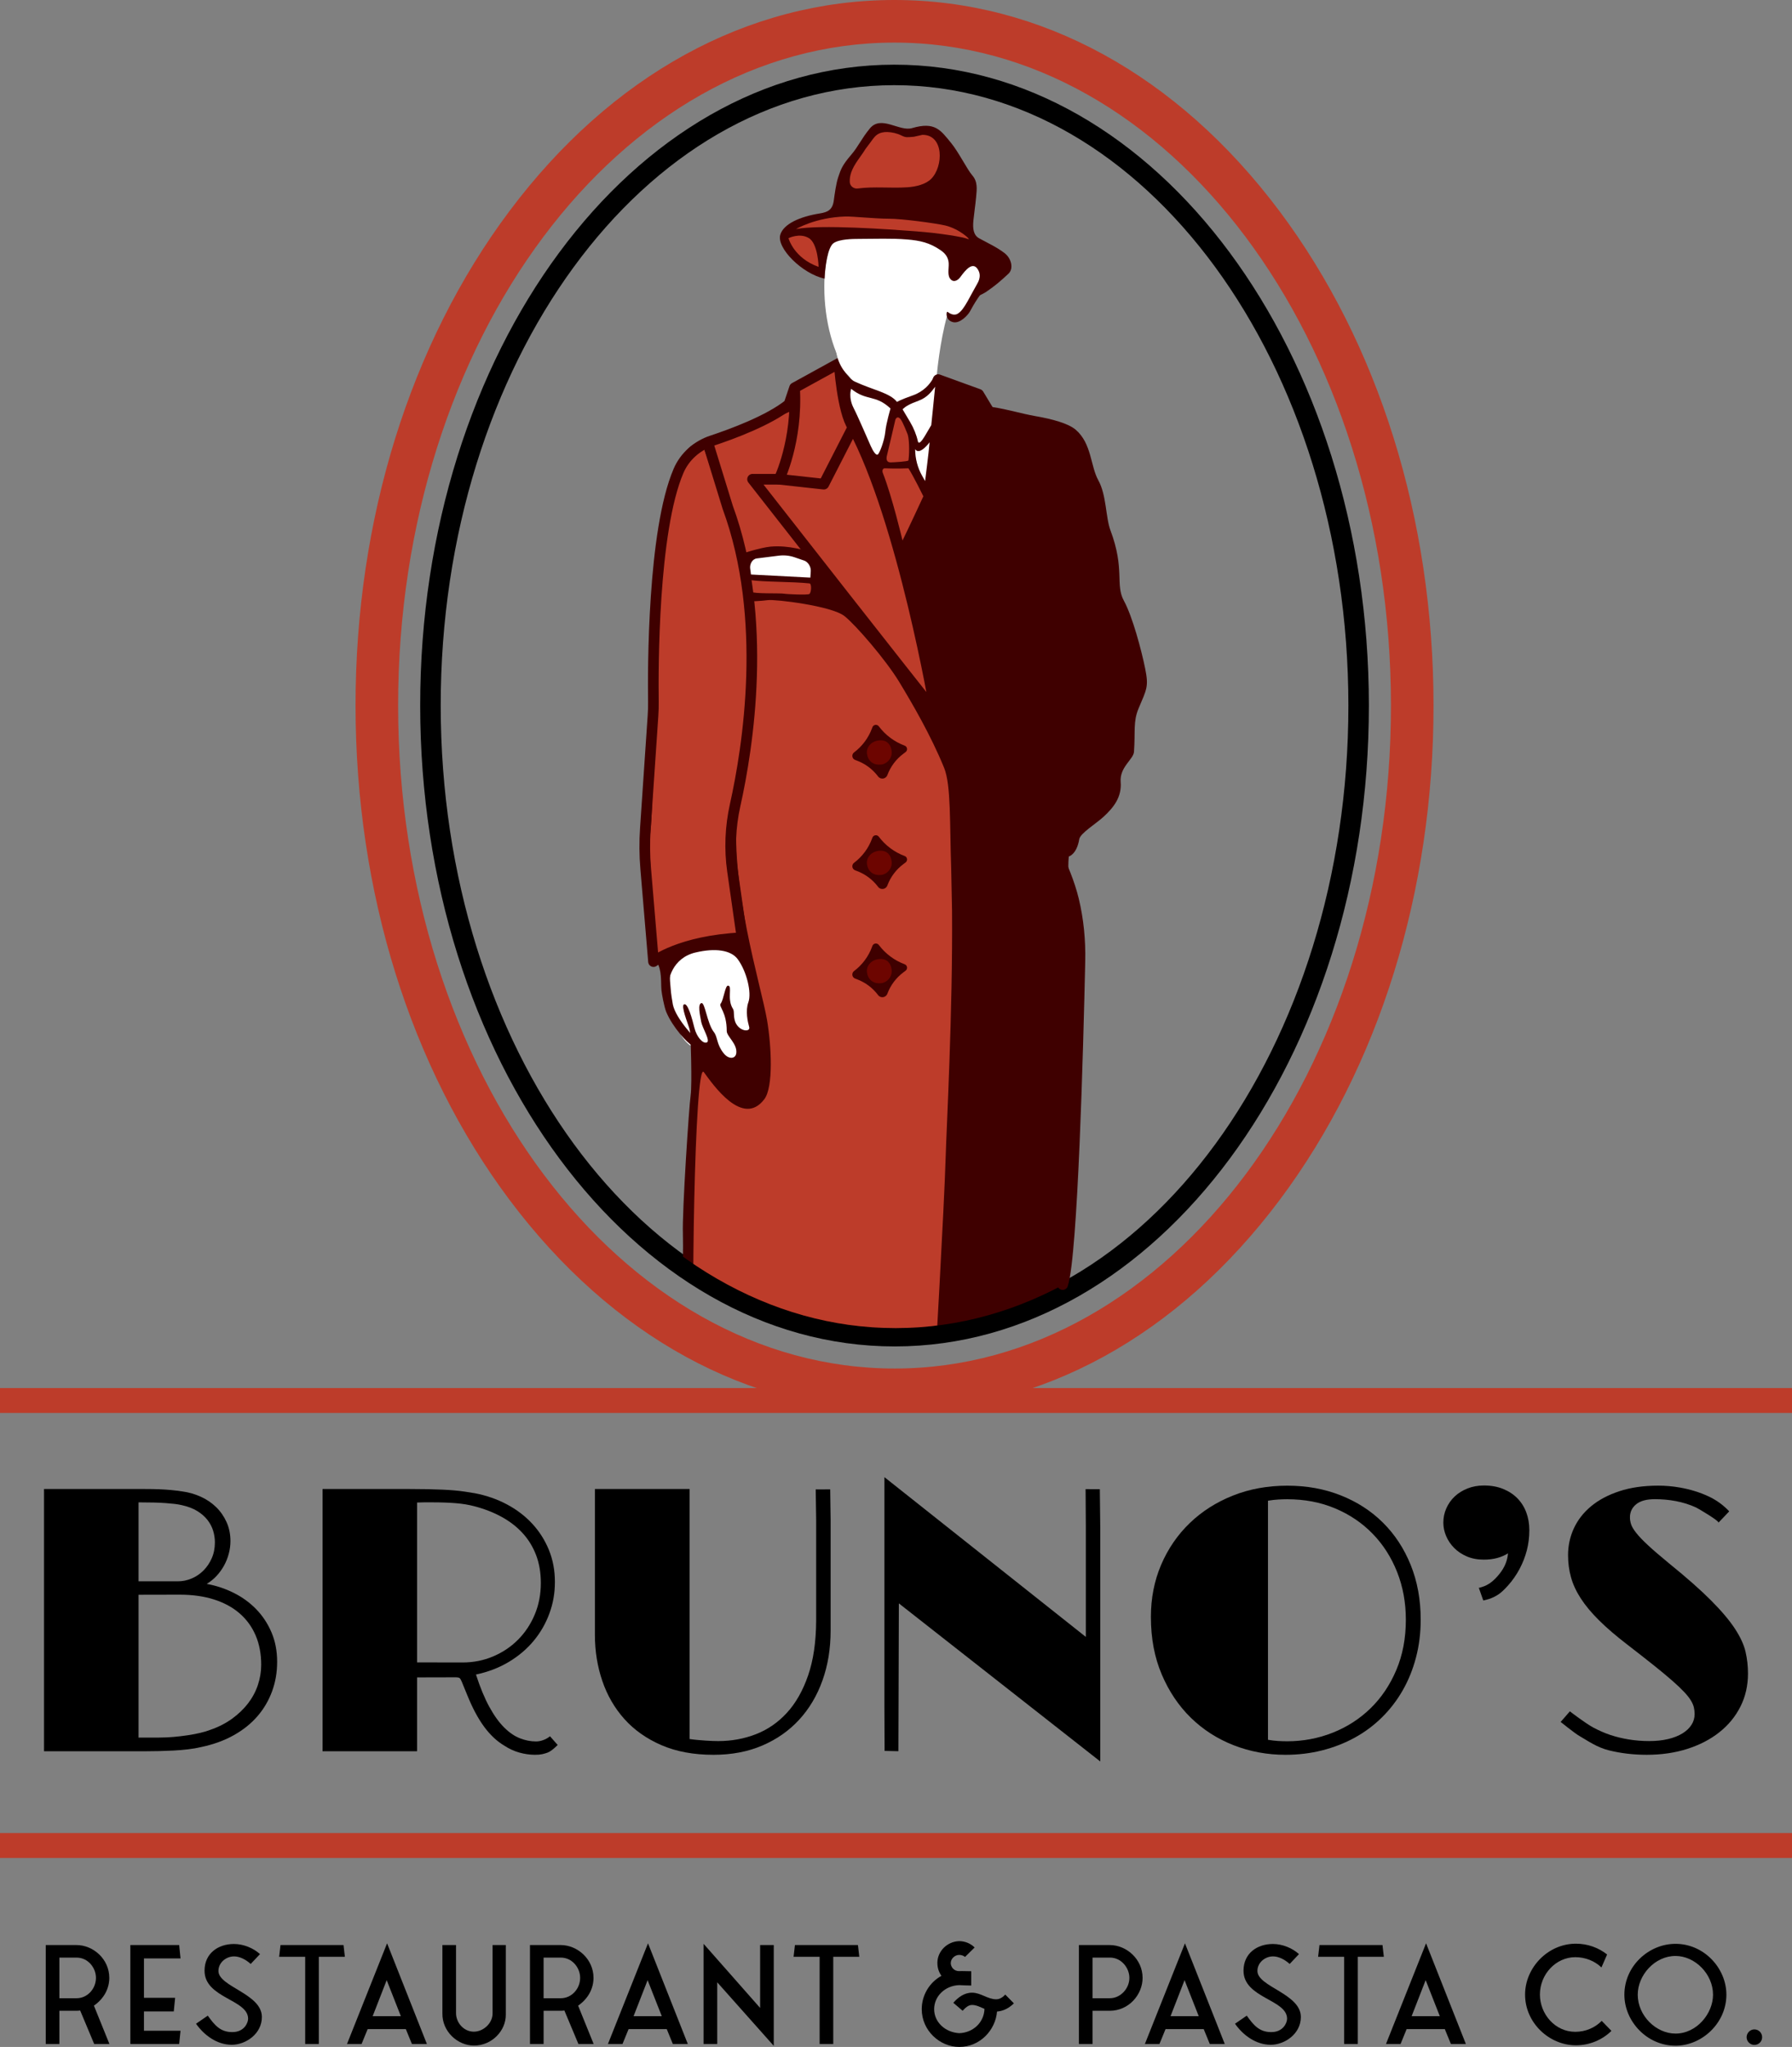 <?xml version="1.0" encoding="UTF-8"?> <svg xmlns="http://www.w3.org/2000/svg" xmlns:xlink="http://www.w3.org/1999/xlink" id="Layer_2" width="1588.14" height="1813.6" viewBox="0 0 1588.14 1813.6"><rect x="0" y="0" width="1588.14" height="1813.6" fill="#808080" stroke="none"/><defs><style> .cls-1, .cls-2 { fill: none; } .cls-3 { fill: #6d0500; } .cls-4 { fill: #fff; } .cls-5, .cls-6 { fill: #3f0000; } .cls-6 { stroke-miterlimit: 10; stroke-width: 6px; } .cls-6, .cls-2 { stroke: #3f0000; } .cls-7 { fill: #bd3c2a; } .cls-8 { clip-path: url(#clippath); } .cls-2 { stroke-linecap: round; stroke-linejoin: round; stroke-width: 9.44px; } </style><clipPath id="clippath"><path class="cls-1" d="M793.34,63.99c-224.48.1-407,249.75-406.87,556.53.13,306.78,182.87,556.27,407.35,556.18,224.48-.1,407-249.75,406.87-556.53-.13-306.78-182.87-556.27-407.35-556.18"></path></clipPath></defs><g id="Layer_1-2" data-name="Layer_1"><g><g><path d="M1515.43,1487.57c2.37,3.71,7.4,14.01,7.4,14.01,0,0-.16,9.12-2.52,13.83,0,0-9.61-17.19-13.49-22.84,0,0,.27-2.88,3.05-4.16,1.71-.79,5.55-.84,5.55-.84"></path><path d="M39.02,1319.27h88.76c5.31,0,9.86.08,13.63.24,3.78.16,7.15.39,10.11.66,2.95.28,6.29.69,10.01,1.23,5.69.77,11.14,2.33,16.34,4.68,5.2,2.35,9.74,5.42,13.63,9.2,3.89,3.78,6.98,8.21,9.28,13.31,2.3,5.09,3.45,10.7,3.45,16.83,0,3.73-.5,7.45-1.48,11.17-.99,3.72-2.38,7.22-4.19,10.51-1.81,3.29-4,6.32-6.57,9.11-2.58,2.79-5.5,5.17-8.78,7.14,8.43,1.54,16.42,4.19,23.97,7.97,7.56,3.78,14.18,8.6,19.88,14.45,5.69,5.86,10.21,12.7,13.55,20.53,3.34,7.83,5,16.5,5,26.03s-1.48,17.87-4.43,26.03c-2.96,8.16-7.26,15.52-12.89,22.09-5.64,6.56-12.65,12.2-21.02,16.91-8.37,4.71-17.98,8.21-28.82,10.51-3.72.88-7.67,1.56-11.82,2.05-4.16.49-8.4.85-12.73,1.07-4.32.22-8.65.39-12.97.49-4.33.11-8.46.16-12.4.16H39.02v-232.37ZM141,1539.5c4.27,0,8.57-.19,12.89-.57,4.32-.39,8.48-.88,12.48-1.48,3.99-.6,7.72-1.31,11.17-2.13,3.45-.82,6.43-1.72,8.95-2.71,7.23-2.51,13.63-5.8,19.22-9.85,5.58-4.05,10.29-8.57,14.12-13.55,3.83-4.98,6.73-10.4,8.7-16.26,1.97-5.86,2.96-11.85,2.96-17.98,0-9.63-1.64-18.28-4.92-25.95-3.29-7.67-8.02-14.18-14.21-19.54-6.18-5.37-13.74-9.47-22.66-12.32-8.92-2.85-19.08-4.27-30.46-4.27-.99,0-42,.03-42.98.09-.98.06-2.74.14-3.61.24-.88.22-1.78.39-2.71.49-.93.11-1.89.16-2.87.16-3.51,0-6.08-.71-7.72-2.13-1.65-1.42-2.47-3.07-2.47-4.93,0-2.73.9-4.54,2.71-5.42,1.8-.87,3.91-1.32,6.32-1.32.54,0,1.29.06,2.22.16.93.11,1.94.28,3.04.49,1.2.22,5.74.33,6.56.33h40.04c4.05,0,8.05-.82,11.99-2.46,3.94-1.64,7.44-3.99,10.51-7.06,3.06-3.06,5.53-6.7,7.39-10.92,1.86-4.22,2.79-8.9,2.79-14.04,0-3.5-.52-6.95-1.56-10.34-1.04-3.39-2.71-6.57-5.01-9.53-2.3-2.96-5.31-5.58-9.03-7.89-3.72-2.3-8.32-4.05-13.79-5.25-1.86-.44-3.94-.79-6.24-1.07-2.3-.27-4.95-.52-7.96-.74-3.01-.22-6.49-.39-10.43-.49-3.94-.11-8.48-.16-13.63-.16v208.4h18.23Z"></path><path d="M285.85,1319.27h76.77c6.18,0,11.69.06,16.5.16,4.82.11,9.12.24,12.89.41,3.78.16,7.28.39,10.51.66,3.23.28,6.32.63,9.28,1.07,2.96.44,6.02.93,9.2,1.48,10.18,1.97,19.6,5.25,28.24,9.85,8.65,4.6,16.12,10.29,22.42,17.08,6.3,6.79,11.22,14.54,14.78,23.24,3.56,8.7,5.34,18.14,5.34,28.33s-1.62,19.05-4.85,27.91c-3.23,8.87-7.86,16.95-13.88,24.23-6.02,7.28-13.36,13.52-22,18.72-8.65,5.2-18.39,8.95-29.23,11.25,3.72,11.5,7.69,21.08,11.9,28.74,4.22,7.67,8.6,13.74,13.14,18.23,4.54,4.49,9.19,7.67,13.96,9.53,4.76,1.86,9.55,2.79,14.37,2.79.98,0,6.8-.17,12.25-4.57l6.8,7.69s-5.42,5.58-9.06,6.8c-3.23,1.08-5.63,1.95-11.3,1.9-4.38-.04-8.92-.66-13.63-1.97-4.71-1.31-9.2-3.39-13.47-6.24-6.46-3.83-12.37-9.38-17.74-16.66-5.36-7.28-10.34-16.61-14.94-28-1.2-2.85-2.16-5.17-2.87-6.98-.71-1.81-1.34-3.37-1.89-4.68-.77-1.86-1.45-3.01-2.05-3.45-.6-.44-1.78-.66-3.53-.66-.55,0-36.94.03-37.54.09-.6.05-4.26.14-4.81.24-.66,0-1.32.03-1.97.08-.66.06-1.32.09-1.97.09-4.38,0-7.36-.82-8.95-2.46-1.59-1.65-2.38-3.34-2.38-5.09,0-2.08.96-3.78,2.88-5.1,1.91-1.31,4.79-1.97,8.62-1.97,1.64,0,3.06.06,4.27.16,1.2.11,1.65.27,2.86.49.87.11,1.75.19,2.63.24.87.06,41.52.08,42.62.08,9.52,0,18.5-1.78,26.93-5.33,8.43-3.56,15.79-8.48,22.08-14.78,6.3-6.29,11.25-13.74,14.87-22.34,3.61-8.59,5.42-17.92,5.42-27.99,0-9.09-1.4-17.3-4.19-24.64-2.79-7.34-6.76-13.82-11.9-19.46-5.15-5.64-11.36-10.45-18.64-14.45-7.29-3.99-15.36-7.14-24.23-9.44-4.93-1.32-10.43-2.22-16.5-2.71-6.08-.49-12.9-.74-20.45-.74h-7.8c-2.25,0-4.24.06-5.99.16v220.39h-83.76v-232.38Z"></path><path d="M527.25,1319.27h83.92v221.53c2.3.33,4.65.61,7.06.82,2.41.22,4.77.41,7.06.57,2.3.16,4.43.28,6.41.33,1.97.06,3.61.09,4.92.09,11.71,0,22.8-2.03,33.25-6.08,10.46-4.05,19.63-10.37,27.51-18.97,7.89-8.6,14.15-19.63,18.8-33.09,4.65-13.47,7.04-29.67,7.14-48.61v-89.01c0-2.3-.4-27.2-.4-27.2l12.84-.05s.37,22.76.37,26.93v98.2c0,15.99-2.41,30.71-7.23,44.18-4.82,13.47-11.71,25.07-20.69,34.81-8.98,9.75-19.85,17.36-32.6,22.83-12.75,5.48-27.18,8.22-43.27,8.22-17.63,0-33.02-2.85-46.15-8.54-13.13-5.7-24.06-13.38-32.76-23.08-8.7-9.69-15.25-20.96-19.63-33.83-4.38-12.87-6.57-26.47-6.57-40.81v-129.24Z"></path><path d="M783.8,1513.05v-204.29l178.51,141.56v-97.88c0-4.71-.21-33.05-.21-33.05l12.61.05s.4,29.82.4,35.3v205.94l-178.51-140.08-.4,130.98-12.25-.27"></path><path d="M1019.96,1432.75c0-16.75,3.04-32.21,9.11-46.39,6.08-14.17,14.51-26.46,25.29-36.86,10.79-10.4,23.54-18.53,38.26-24.39,14.72-5.86,30.79-8.78,48.2-8.78s32.85,2.85,47.3,8.54c14.45,5.69,26.93,13.74,37.44,24.14,10.51,10.4,18.72,22.91,24.64,37.52,5.91,14.62,8.87,30.79,8.87,48.53,0,11.82-1.4,23.02-4.19,33.58-2.79,10.57-6.73,20.28-11.82,29.15-5.09,8.87-11.22,16.83-18.39,23.89-7.17,7.06-15.19,13.03-24.06,17.9-8.87,4.87-18.47,8.62-28.82,11.25-10.34,2.63-21.21,3.94-32.6,3.94-16.09,0-31.36-2.82-45.82-8.46-14.45-5.64-27.09-13.74-37.93-24.31-10.84-10.56-19.46-23.37-25.86-38.43-6.41-15.05-9.61-31.99-9.61-50.83M1123.75,1541.47c3.18.55,6.21.9,9.11,1.07,2.91.16,5.5.25,7.81.25,14.12,0,27.56-2.52,40.31-7.56,12.75-5.03,23.95-12.23,33.58-21.59,9.63-9.36,17.27-20.69,22.91-33.99,5.64-13.31,8.45-28.16,8.45-44.59,0-15.1-2.57-29.17-7.72-42.2-5.15-13.03-12.37-24.33-21.67-33.91-9.31-9.58-20.4-17.08-33.26-22.5-12.86-5.42-27.07-8.12-42.61-8.12-2.2,0-4.74.08-7.64.24-2.91.16-6,.52-9.28,1.07v211.85Z"></path><path d="M1314.53,1418.02s-3.95-11.21-3.95-11.22c.08.24,3.72-1.02,4.07-1.14,1.94-.67,3.77-1.61,5.48-2.75,3.5-2.35,6.43-5.47,9.02-8.77,4.21-5.36,6.72-11.06,7.3-17.88-2.74,1.75-5.88,3.12-9.44,4.11-3.56.98-7.59,1.48-12.07,1.48-5.59,0-10.59-.95-15.03-2.87-4.44-1.92-8.19-4.44-11.25-7.56-3.06-3.12-5.42-6.62-7.06-10.51-1.65-3.89-2.46-7.85-2.46-11.91,0-4.37.87-8.56,2.63-12.56,1.75-3.99,4.21-7.5,7.39-10.51,3.18-3.01,6.98-5.39,11.42-7.14,4.43-1.75,9.28-2.63,14.53-2.63,6.35,0,12.02,1.01,17,3.04,4.98,2.03,9.2,4.79,12.65,8.3,3.44,3.51,6.08,7.67,7.88,12.48,1.8,4.82,2.71,10.07,2.71,15.76,0,6.24-.74,12.21-2.22,17.9-3,11.52-8.7,22.19-16.61,31.08-1.58,1.78-3.24,3.48-4.99,5.1-4.61,4.29-10.35,6.9-16.99,8.21"></path><path d="M1399.52,1537.96c-3.84-2.19-16.41-12.3-16.41-12.3l8.17-9.4s14.03,10.85,21.21,14.6c4.54,2.37,9.36,4.57,14.62,6.32,5.25,1.75,10.78,3.09,16.59,4.02,5.8.93,11.76,1.4,17.9,1.4s11.85-.6,16.83-1.8c4.98-1.2,9.2-2.88,12.65-5.01,3.45-2.13,6.1-4.65,7.97-7.56,1.86-2.9,2.79-6.1,2.79-9.61,0-1.97-.22-3.91-.66-5.83-.44-1.92-1.34-3.99-2.71-6.24-1.37-2.24-3.36-4.76-5.99-7.55-2.63-2.8-6.16-6.13-10.59-10.02-4.43-3.89-9.91-8.43-16.42-13.63-6.52-5.2-14.32-11.3-23.4-18.31-9.96-7.66-18.29-14.8-24.96-21.43-6.68-6.62-12.05-13.06-16.1-19.3-4.05-6.24-6.96-12.48-8.7-18.72-1.75-6.24-2.63-12.81-2.63-19.71,0-8.43,1.72-16.36,5.17-23.81,3.45-7.44,8.54-13.96,15.27-19.54,6.73-5.58,15.08-10.02,25.04-13.3,9.96-3.29,21.46-4.93,34.49-4.93,6.35,0,12.68.55,18.97,1.65,8.94,1.56,17.76,4.16,25.98,8.06,6.81,3.23,12.73,7.59,17.91,13.06,0,0-9.44,9.94-9.55,10.05,1.22-1.28-18.08-12.67-19.83-13.47-11.47-5.26-24.03-7.36-36.6-7.36-7.34,0-12.84,1.51-16.51,4.52-3.67,3.01-5.5,6.87-5.5,11.58,0,1.97.33,3.99.99,6.08.66,2.08,2.16,4.62,4.52,7.64,2.35,3.01,5.86,6.68,10.51,11,4.65,4.32,10.92,9.72,18.8,16.18,15.55,12.59,27.94,23.54,37.2,32.85,9.25,9.3,16.28,17.65,21.1,25.04,4.82,7.39,7.94,14.2,9.36,20.44,1.42,6.24,2.13,12.59,2.13,19.05,0,10.73-2.21,20.5-6.65,29.31-4.43,8.82-10.64,16.4-18.64,22.75-7.99,6.35-17.46,11.27-28.41,14.78-10.95,3.5-22.94,5.25-35.97,5.25-11.82,0-23.02-1.32-33.58-3.94-10.56-2.63-18.25-8.15-26.35-12.86"></path></g><g><path d="M83.47,1810.97l-12.43-29.65c-.96.12-1.91.24-2.99.24h-15.42v29.41h-12.08v-87.64h27.26c14.83,0,29.05,12.44,29.05,29.06,0,9.45-4.66,18.41-13.63,24.63l13.75,33.96h-13.51ZM67.93,1770.44c9.45,0,17.1-8.25,17.1-18.05,0-9.09-7.17-17.94-17.1-17.94h-15.3v35.99h15.3Z"></path><path d="M127.59,1799.25h32.4l-1.2,11.72h-43.28v-87.64h43.28l1.2,11.84h-32.4v34.91h27.62l-1.2,12.08h-26.42v17.1Z"></path><path d="M173.74,1793.04l10.4-7.17c6.1,8.49,11.12,14.59,21.76,14.59s13.99-8.37,13.99-11.84c0-17.22-38.62-18.17-38.62-42.57,0-15.3,11.96-23.67,26.07-23.67,8.49,0,17.34,3.71,23.08,8.97l-8.25,8.73c-4.42-4.07-9.92-6.7-14.71-6.7-7.17,0-13.87,5.5-13.87,12.91,0,13.99,38.5,20.09,38.5,40.77,0,15.07-14.47,24.63-26.66,24.63-13.39,0-24.75-8.73-31.69-18.65Z"></path><path d="M282.55,1733.73v77.24h-12.08v-77.24h-23.08l1.2-10.4h55.84l1.2,10.4h-23.08Z"></path><path d="M378.32,1810.97h-13.27l-5.38-13.15h-33.84l-5.38,13.15h-12.91l35.51-89.2,35.27,89.2ZM355.25,1786.34l-12.55-31.92-12.43,31.92h24.99Z"></path><path d="M448.27,1785.02c.12,14.11-12.2,27.38-28.22,27.38-14.47,0-28.22-12.43-27.98-28.46v-60.62h12.08v60.38c0,8.37,6.82,16.38,15.78,16.38,8.49,0,16.74-7.53,16.62-16.38v-60.38h11.72v61.7Z"></path><path d="M512.6,1810.97l-12.43-29.65c-.96.12-1.91.24-2.99.24h-15.42v29.41h-12.08v-87.64h27.26c14.83,0,29.05,12.44,29.05,29.06,0,9.45-4.66,18.41-13.63,24.63l13.75,33.96h-13.51ZM497.05,1770.44c9.45,0,17.1-8.25,17.1-18.05,0-9.09-7.17-17.94-17.1-17.94h-15.3v35.99h15.3Z"></path><path d="M609.56,1810.97h-13.27l-5.38-13.15h-33.84l-5.38,13.15h-12.91l35.51-89.2,35.27,89.2ZM586.49,1786.34l-12.55-31.92-12.44,31.92h24.99Z"></path><path d="M635.63,1756.33v54.64h-12.08v-88.72l50.1,56.79v-55.72h12.08v89.32l-50.1-56.32Z"></path><path d="M738.46,1733.73v77.24h-12.08v-77.24h-23.08l1.2-10.4h55.84l1.2,10.4h-23.08Z"></path><path d="M898.55,1774.98c-3.83,3.71-8.49,6.7-14.95,7.29-1.31,16.26-14.95,31.33-33.48,31.33-17.1,0-33.24-14.35-33.24-33.48,0-12.08,6.58-23.55,17.46-29.53-2.39-3.35-3.59-7.17-3.59-11.48,0-10.28,8.61-18.89,19.25-19.25,5.38,0,10.28,2.15,13.75,5.62l-8.49,8.37c-1.44-1.08-3.11-1.79-5.14-1.79-3.95,0-7.53,3.35-7.53,7.29,0,3.11,2.63,7.17,7.41,7.05,3.59-.12,6.7.12,10.76.12v12.67c-4.07,0-7.65-.24-10.76-.36-12.43.48-22.12,9.8-22.12,21.28s9.68,20.57,22.24,21.28c12.08-.36,22-9.33,22.36-21.52-3.23-1.32-7.05-3.47-11-3.47-3.23,0-5.86,2.39-8.37,5.14l-8.25-7.05c4.07-4.66,9.57-8.97,16.62-8.97,7.65,0,13.87,5.86,21.4,5.86,3.11,0,5.86-1.79,8.01-4.18l7.65,7.77Z"></path><path d="M983.56,1781.56h-15.3v29.41h-12.08v-87.64h27.38c14.71,0,29.05,12.44,29.05,29.06,0,14.95-12.32,29.17-29.05,29.17ZM983.56,1770.44c9.45,0,17.34-8.49,17.34-18.05,0-8.97-7.29-17.94-17.1-17.94h-15.54v35.99h15.3Z"></path><path d="M1085.43,1810.97h-13.27l-5.38-13.15h-33.84l-5.38,13.15h-12.91l35.51-89.2,35.27,89.2ZM1062.36,1786.34l-12.55-31.92-12.43,31.92h24.99Z"></path><path d="M1094.52,1793.04l10.4-7.17c6.1,8.49,11.12,14.59,21.76,14.59s13.99-8.37,13.99-11.84c0-17.22-38.62-18.17-38.62-42.57,0-15.3,11.96-23.67,26.07-23.67,8.49,0,17.34,3.71,23.08,8.97l-8.25,8.73c-4.42-4.07-9.92-6.7-14.71-6.7-7.17,0-13.87,5.5-13.87,12.91,0,13.99,38.5,20.09,38.5,40.77,0,15.07-14.47,24.63-26.66,24.63-13.39,0-24.75-8.73-31.69-18.65Z"></path><path d="M1203.33,1733.73v77.24h-12.08v-77.24h-23.08l1.2-10.4h55.84l1.2,10.4h-23.08Z"></path><path d="M1299.1,1810.97h-13.27l-5.38-13.15h-33.84l-5.38,13.15h-12.91l35.51-89.2,35.27,89.2ZM1276.02,1786.34l-12.55-31.92-12.43,31.92h24.99Z"></path><path d="M1428.11,1799.37c-8.01,7.89-19.25,12.79-31.45,12.79-23.67,0-45.08-19.85-45.08-44.96,0-23.67,20.09-45.08,45.08-45.08,10.4,0,20.09,3.59,27.62,9.57l-5.02,11.48c-5.98-5.74-14.23-9.09-23.2-9.09-17.1,0-31.33,15.07-31.33,33.12,0,17.1,13.27,33,31.33,33,9.21,0,17.58-3.71,23.44-9.69l8.61,8.85Z"></path><path d="M1439.59,1767.33c0-25.47,21.64-45.08,45.32-45.08,25.23,0,45.08,21.52,45.08,45.08,0,25.23-21.76,45.2-45.08,45.2-25.23,0-45.32-21.52-45.32-45.2ZM1484.91,1801.76c18.77,0,33.24-17.7,33.24-34.44,0-18.41-16.02-34.32-33.24-34.32-18.41,0-33.48,16.98-33.48,34.32,0,18.53,16.14,34.44,33.48,34.44Z"></path><path d="M1554.73,1811.81c-3.71,0-6.82-3.11-6.82-6.82s3.11-6.93,6.82-6.93c3.95,0,6.93,3.11,6.93,6.93s-2.99,6.82-6.93,6.82Z"></path></g><path class="cls-4" d="M863.62,260.87c-16.69,33.39-23.52,16.2-24.08,18.19-6.86,24.42-9.31,53.32-9.31,53.32-5.56,16.69-21.16,28.65-33.39,28.65s-36.33-16.37-44.52-27.82c-13.91-19.48-21.78-48.89-21.78-79.12,0-49.94,24.43-90.6,55.16-90.6,22.61,0,69.2,26.95,77.9,58.43,3.13,11.3,11.74,15.47,0,38.95Z"></path><path class="cls-1" d="M792.54,75.46c-221.78.1-402.1,246.75-401.97,549.83.13,303.09,180.67,549.58,402.45,549.49,221.78-.1,402.1-246.75,401.97-549.84-.13-303.09-180.67-549.58-402.45-549.49Z"></path><path class="cls-7" d="M1133.88,187C1043.43,66.35,922.19-.06,792.5,0c-129.69.06-250.87,66.57-341.21,187.3-87.9,117.47-136.26,273.03-136.19,438.03.07,165,48.57,320.52,136.57,437.92,90.45,120.64,211.69,187.06,341.38,187,129.69-.06,250.87-66.58,341.21-187.3,87.9-117.47,136.26-273.03,136.19-438.03-.07-165-48.57-320.52-136.57-437.91ZM793.03,1212.52c-242.98.11-440.06-262.79-440.2-587.2-.14-324.41,196.71-587.48,439.69-587.58,242.98-.11,440.06,262.79,440.2,587.2.14,324.41-196.71,587.48-439.69,587.58Z"></path><path d="M792.53,57.3c-231.8.1-420.27,254.91-420.14,568,.14,313.1,188.83,567.75,420.63,567.65,231.8-.1,420.27-254.91,420.14-568.01-.14-313.1-188.83-567.74-420.63-567.64ZM793.02,1174.79c-221.78.1-402.32-246.4-402.45-549.49-.13-303.09,180.19-549.74,401.97-549.83,221.78-.1,402.32,246.4,402.45,549.49.13,303.09-180.19,549.74-401.97,549.84Z"></path><g class="cls-8"><g><path class="cls-5" d="M1014.86,592.2c-3.25-16.06-11.21-46-18.8-59.88-7.92-14.47,1.08-27.75-11.93-62.43-4.38-11.67-3.35-31.01-10.85-44.55-6.87-12.41-5.77-32.34-19.89-44.54-6.5-5.62-20.74-9.54-36.21-12.2-10.72-1.84-24.94-6.1-37.19-7.88-25.68-3.75-37.18-19.55-45.15-27.12-2.36-2.24-6.23-1.58-7.73,1.3-2.81,5.4-8.64,12.07-18.02,15.37-11.66,4.11-14.15,5.83-14.15,5.83-6.26-8.14-21.73-10.65-37.5-18.06-5.77-2.71-11.51-12.39-13.77-18.58-6.15,1.83-27.08,14.71-37.78,23.15-4.13,3.26-1.63,14.45-26.21,27.23-12.1,6.29-44.84,17.89-50.98,19.71-6.15,1.83-12.3,1.1-19.16,8.4-6.87,7.3-24.23,50.75-24.59,81.79-.36,31.03-5.06,52.57-6.87,76.67-1.81,24.1-.49,131.56-6.87,175.25-2.37,16.22,2.53,49.29,4.34,69.73,1.81,20.45-1.81,44.18,3.61,48.2,5.42,4.02,12.65,2.92,14.1,16.8l18.65,50.58s1.6,43.26.16,53.48c-1.45,10.22-7.6,102.6-6.87,122.68.72,20.08-2.17,109.53,0,130.71h331.74s0-59.51,3.25-77.77c3.25-18.26,12.18-97.12,12.54-115.37.36-18.26,6.81-92.37,5.73-105.15-1.09-12.78-.77-71.85,0-82.51,2.53-35.05-8.65-54.1-9.91-59.26-2.91-11.88-1.31-24.94-1.31-24.94,0,0,7-1.75,9.25-15.38.86-5.18,15.18-13.86,21.82-20.05,8.75-8.17,15.96-17.26,14.87-30.62-1.07-13.1,11.35-20,11.81-26.69,1.27-18.49-.87-26.69,4.09-38.47,7.29-17.28,9.06-19.25,5.79-35.42"></path><path class="cls-4" d="M828.75,342.64c-2.76,3.69-6.52,9.35-14.53,12.34-8.09,3.02-11.44,4.81-14.32,7.69,0,0,3.48,5.75,6.64,11.16,3.29,5.62,5.64,11.41,6.88,17.03.84,3.83,4.25-1.37,6.03-4.25,1.78-2.88,5.87-9.98,5.87-9.98,0,0,2.54-24.4,3.43-33.99"></path><path class="cls-4" d="M754.32,344.5c13.96,11.22,21.34,4.73,34.89,17.45,0,0-3.86,12.98-4.59,20.48-.79,8.19-5.34,19.77-6.82,20.36-1.47.6-3.77-2.38-6.1-7.58-2.33-5.2-11.6-26.78-15.12-33.55-4.94-9.5-2.27-17.16-2.27-17.16"></path><path class="cls-4" d="M811.05,397.96c3.79,6.15,12.8-6.08,12.8-6.08-.85,9.87-4,34.3-4,34.3l-2.48-4.35c-4.14-7.27-6.32-15.5-6.32-23.88h0Z"></path><path class="cls-5" d="M730.77,246.87c-19.72-4.22-42.87-27.17-39.22-39.01,2.9-9.39,17.15-15.92,34.99-18.74,7.1-1.12,11.25-3.25,12.37-11.27.89-6.35,1.99-15,3.98-20.97,2.26-6.77,3.44-10.37,11.5-19.77,6.49-7.58,8.62-13.64,16.44-23.22,10.03-12.29,26.09,2.94,37.51-.39,20.43-5.97,25.29,1.91,34.57,13.17,6.57,7.98,14.35,23.65,18.74,28.67,4.97,5.68,4.1,12.13,3.38,19.71-.72,7.6-1.58,12.59-2.35,20.19-.74,7.34,0,13.15,5.16,15.96,8.44,4.6,15.6,7.81,22.54,13.14,5.76,4.43,8.35,13.54,3.29,18.24-7,6.5-11.57,10.49-19.52,15.91-4.69,3.2-12.66,5.79-12.66,5.79,2.16-11.39,10.3-17.36,5.06-25.67-4.52-7.17-10.85.54-15.47,6.89-2.24,3.07-6.49,5.57-9.43.82-2.21-3.58-.33-10.28-1.02-14.47-.79-4.8-3.48-7.78-7.43-10.43-9.4-6.32-17.49-8.27-29.37-9.25-13.91-1.14-28.21-.5-42.22-.5-6.13,0-17.68.15-22.86,3.75-5.25,3.66-7.51,21.13-7.98,31.46"></path><path class="cls-5" d="M868.55,247.27c-9.15,14.99-13.66,27.29-20.03,30.81-3.72,2.05-7.79-1.03-8.61-1.7-1.43-1.15-2.55,7.48,4.88,9.08,6.15,1.32,13.11-6.33,14.87-9.61,7.14-13.29,11.74-17.83,11.74-17.83l-2.86-10.75Z"></path><path class="cls-7" d="M804.53,385.24c1.62,6.15,1.32,18.1.56,22.7-.16.96-13.13,1.72-15.91,1.72-3.11,0-4.22-2.41-3.01-6.62.75-2.64,7.33-31.16,7.33-31.16,0,0,1.35-3.96,4.33-.86,2.17,2.27,6.7,14.23,6.7,14.23"></path><path class="cls-7" d="M805.1,414.93c4.61,7.22,13.22,24.81,13.22,24.81,0,0-13.87,29.93-18.47,39.13,0,0-9.21-38.94-17.49-59.92-.72-1.83-.11-4.12,1.85-4.02,9.86.49,20.89,0,20.89,0"></path><path class="cls-4" d="M616.41,843.92c17.15-4.1,31.37-2.29,37.42,5.97,7.95,10.85,12.47,29.65,9.4,38.15-2.78,7.68-.54,17.36.72,21.87,1.27,4.52-7.41,4.16-11.39-2.53-3.16-5.31-1.39-11.07-2.9-13.38-5.79-8.86-.23-20.54-4.45-20.72-2.61-.11-3.72,12.14-6.52,15.95-1.99,2.71,5.37,7.1,5.37,24.29,0,4.7,9.31,11.18,8.5,19.35-.55,5.42-6.67,6.04-11.21.36-6.51-8.14-5.16-14.31-8.72-18.85-5.96-7.59-7.82-26.4-10.99-25.63-3.45.84-1.45,9.97-.19,16.66,1.04,5.51,8.5,16.97,4.89,18.23-3.62,1.26-8.97-5.1-10.93-12.93-1.91-7.64-5.75-22.22-9.14-20.88-3.09,1.22,3.26,16.63,4.53,21.02,1.97,6.78,1.09,15.53,1.09,15.53,0,0-5.65-3.46-9.43-11.6-2.35-5.06-6.15-9.58-7.05-14.82-.92-5.37-2.17-10.67-3.25-22.24-.91-9.73,3.8-28.93,24.23-33.81"></path><path class="cls-7" d="M725.47,236.47s-.46-20.69-8.7-25.56c-8.23-4.86-17.97.13-17.97.13,0,0,4.58,17.56,26.67,25.43"></path><path class="cls-7" d="M817.47,119.48c19.27-.18,18.71,28.15,7.72,39.04-4.9,4.85-13.37,6.89-20.98,7.41-14.69.99-29.5-.86-44.01,1.07-3.51.47-6.86-2.03-7.09-5.56-.19-2.97.33-6.04,1.33-8.86,2.7-7.61,8.52-13.82,12.54-20.52,1.13-1.51,2.25-3.02,3.39-4.53,2.17-2.64,3.92-6,6.79-8.09,2.61-1.89,5.95-2.56,9.18-2.46,4.23.13,8.77,1.18,12.57,3.08,3.94,1.97,4.96,1.6,11.1,1.09"></path><path class="cls-7" d="M705.48,202.98c21.4-4.28,83,.22,105.68,1.93,22.68,1.71,42.79,5.14,46.64,6.85,3.85,1.71-7.28-8.99-20.11-11.98-8.3-1.94-38.08-5.99-50.06-5.99s-32.1-2.17-38.52-1.96c-26.81.86-43.63,11.15-43.63,11.15"></path><path class="cls-7" d="M638.22,438.31c38.35,125.76,33.07,182.4,12.01,265.33-3.99,15.71-.72,19.65-1.3,31.32-.58,11.67.85,44.46,4.35,52.63,3.5,8.17,6.27,46.39.43,46.98-5.83.59-51.12,4.64-64.45,11.31-9.34,4.67-9.37-12.99-9.37-24.08,0-17.97-5.95-67.37-3.6-83.8,2.91-20.42,4.34-151.58,6.09-177.25,2.49-36.55,6.96-71.61,6.96-86.78,0-13.04,17.34-81.14,34.25-77.64"></path><path class="cls-7" d="M741.14,325.06c-9.4,2.94-28.16,12.23-32.46,21.64-3.62,7.91-12.94,46.31-16.42,73.84-.72,5.65,16.84,3.82,29.25,5.31,1.72.21,6.19,2.21,7.14.76,2.56-3.9,9.59-12.07,12.39-19.01,3.73-9.26,12.04-23.5,10.76-32.13-.6-4.06-.31-12.57-3.8-20.35-5.35-11.89-6.44-26.57-6.44-26.57"></path><path class="cls-7" d="M703.29,363.05c-12.83,6.41-30.35,13-59.37,22.91-17.46,5.96-14.06,12.18-14.06,12.18,0,0,27.37,88.99,27.37,92.49,0,0,16.8-5.48,25.57-6.3,16.52-1.55,32.7,4.05,32.7,4.05,0,0-46.39-56.58-48.25-62.03-1.15-3.37-2.36-1.74,7.26-1.74,7.75,0,15.22-.62,17.75-9.88"></path><path class="cls-7" d="M756.71,378.43c4.21-.47,11.35,20.31,17.98,42.56,5.77,19.35,12.3,33.41,16.63,48.17,6.09,20.79,12.63,44.43,18.24,57.99,5.61,13.57,9.35,38.82,11.69,50.05,2.34,11.22,11.22,52.38,11.22,52.38,0,0-38.52-48.03-50.51-61.74-13.09-14.97-29.93-38.35-41.15-51.45-9.32-10.87-31.9-48.46-46.16-62.51-9.55-9.41-26.38-33.34-17.96-31.94,8.42,1.4,39.8,7.46,48.69,7.46s22.03-49.95,31.34-50.98"></path><path class="cls-7" d="M842.97,769.45c-1.35-39.09-.02-73.85-6.26-89.15-11.73-28.74-28.15-56.89-39.88-76.24-11.73-19.35-38.54-50.45-48.46-58.23-11.64-9.13-61.72-14.98-67.78-14.11-6.16.88-16.71,1.17-16.71,1.17,6.45,23.46,3.67,71.84,3.67,85.33s-4.11,35.72-7.04,48.62c-2.93,12.9-5.29,35.04-6.7,46.93-8.2,68.96,20.73,159.01,25.99,190.13,3.86,22.83,5.76,59.2-2.44,70.02-19.17,25.3-45.41-12.87-53.62-24.02-8.21-11.14-11.76,222.21-7.65,269.13l212,1.32s8.8-152.92,9.97-194.55c.72-25.67,6.4-130.3,5.67-218.98l-.76-37.38Z"></path><g><path class="cls-7" d="M734.66,644.24h0c4.34,7.92,10.87,14.44,18.8,18.76l.92.5c2.28,1.24,2.28,4.52,0,5.76h0c-8.52,4.67-15.53,11.69-20.18,20.22h0c-1.24,2.28-4.52,2.28-5.76,0l-1.26-2.3c-3.85-7.02-9.63-12.79-16.66-16.63h0c-3.27-1.79-3.28-6.49,0-8.28h.01c7.01-3.85,12.77-9.63,16.6-16.64l.76-1.4c1.46-2.68,5.3-2.68,6.77,0Z"></path><path class="cls-7" d="M731.78,655.42c6.41,0,11.23,6.26,10.08,13.84-1.16,7.58-8.45,8.76-12.83,7.89-4.38-.87-8.61-5.24-8.47-10.64.17-6.44,4.22-11.09,11.22-11.1"></path></g><g><path class="cls-7" d="M717.95,551.49h0c7.14,5.54,15.71,8.92,24.71,9.74l1.04.09c2.59.23,3.89,3.23,2.3,5.29h0c-5.96,7.68-9.6,16.9-10.47,26.58h0c-.23,2.59-3.23,3.89-5.29,2.3l-2.07-1.61c-6.32-4.91-13.92-7.9-21.9-8.63h0c-3.72-.34-5.59-4.65-3.3-7.59h0c4.9-6.33,7.89-13.92,8.62-21.88l.14-1.59c.28-3.04,3.8-4.57,6.21-2.7Z"></path><path class="cls-7" d="M719.76,562.89c5.88-2.56,12.8,1.27,14.75,8.69,1.95,7.42-4.27,11.4-8.63,12.34-4.36.94-9.99-1.39-12-6.39-2.41-5.98-.54-11.85,5.88-14.64"></path></g><path class="cls-7" d="M664.85,513.95c12.7,1.84,36.68,1.29,52.51,2.95,2.2.23,1.67,8.51-.18,9.43-1.84.92-19.55.2-22.67-.35-3.13-.55-26.53.27-28.92-1.67-1.57-1.28-.55-11.78-.55-11.78"></path><g><path class="cls-5" d="M756.9,666.64h0c7.22-5.43,12.74-12.82,15.89-21.29l.36-.98c.91-2.43,4.14-2.9,5.7-.83h0c5.84,7.77,13.79,13.7,22.9,17.09h0c2.43.91,2.9,4.14.83,5.7l-2.1,1.58c-6.4,4.81-11.28,11.36-14.08,18.86h0c-1.3,3.5-5.95,4.17-8.19,1.19h0c-4.81-6.4-11.34-11.28-18.84-14.07l-1.49-.56c-2.86-1.06-3.41-4.86-.97-6.7Z"></path><path class="cls-3" d="M768.37,667.89c-.92-6.35,4.59-12.01,12.26-11.95,7.67.06,9.87,7.11,9.64,11.57-.24,4.46-3.96,9.27-9.32,9.9-6.4.75-11.58-2.59-12.58-9.52"></path></g><g><path class="cls-5" d="M756.9,764.44h0c7.22-5.43,12.74-12.82,15.89-21.29l.36-.98c.91-2.43,4.14-2.9,5.7-.83h0c5.84,7.77,13.79,13.7,22.9,17.09h0c2.43.91,2.9,4.14.83,5.7l-2.1,1.58c-6.4,4.81-11.28,11.36-14.08,18.86h0c-1.3,3.5-5.95,4.17-8.19,1.19h0c-4.81-6.4-11.34-11.28-18.84-14.07l-1.49-.56c-2.86-1.06-3.41-4.86-.97-6.7Z"></path><path class="cls-3" d="M768.37,765.68c-.92-6.35,4.59-12.01,12.26-11.95,7.67.06,9.87,7.11,9.64,11.57-.24,4.46-3.96,9.27-9.32,9.9-6.4.75-11.58-2.59-12.58-9.52"></path></g><g><path class="cls-5" d="M756.9,860.35h0c7.22-5.43,12.74-12.82,15.89-21.29l.36-.98c.91-2.43,4.14-2.9,5.7-.83h0c5.84,7.77,13.79,13.7,22.9,17.09h0c2.43.91,2.9,4.14.83,5.7l-2.1,1.58c-6.4,4.81-11.28,11.36-14.08,18.86h0c-1.3,3.5-5.95,4.17-8.19,1.19h0c-4.81-6.4-11.34-11.28-18.84-14.07l-1.49-.56c-2.86-1.06-3.41-4.86-.97-6.7Z"></path><path class="cls-3" d="M768.37,861.6c-.92-6.35,4.59-12.01,12.26-11.95,7.67.06,9.87,7.11,9.64,11.57-.24,4.46-3.96,9.27-9.32,9.9-6.4.75-11.58-2.59-12.58-9.52"></path></g></g></g><path class="cls-5" d="M843.78,337.2c-5.85-2.98-12.51,2.24-11.02,8.63,2.58,11.06,6.16,26.3,9.63,40.74,5.14,21.4,14.98,37.76,26.32,51.24,16.83,20.01,13.73,1.64,13.73,1.64-4.2-28.17,11.86-55.41-7.96-79.77-4.86-5.98-7.85-10.87-12.3-13.13l-18.39-9.36Z"></path><rect class="cls-7" y="1229.82" width="1588.14" height="22.06"></rect><rect class="cls-7" y="1624.1" width="1588.14" height="22.06"></rect><path class="cls-6" d="M584.6,850.64c5.22,8.48,3.98,19.18,4.57,26.21.26,3.15,2.4,14.63,4.08,18.65,5.45,13.08,18.39,26.84,21.69,28.22,1.76.73-18.65-18.38-21.59-33.22-.64-3.25-1.73-10.42-1.9-13.65-.18-3.39-1.45-11.16-.05-15.77.99-3.27-5.13-6.65-6.8-10.44Z"></path><g><path class="cls-2" d="M704.17,343.6c2.78,47.22-13.68,81.01-13.68,81.01l39.6,4.35,25.84-50.46c-9.57-13.92-12.24-56.65-12.24-56.65l-39.52,21.74-4.92,14.6c-17.74,14.31-50.69,26.45-68.33,32.29-13.17,4.36-24.11,13.96-29.57,26.71-22.88,53.42-22.65,176.08-22.28,204.4.06,4.19-.06,8.38-.35,12.56l-6.77,99.87c-.8,11.84-.71,23.72.29,35.55l6.93,82.41s23.65-18.52,78.45-21.13l-8.44-59.07c-2.78-19.45-1.94-39.23,2.33-58.41,11.38-51.08,29.61-165.54-6.56-263.84l-17.04-55.34"></path><path class="cls-2" d="M690.49,424.61h-23.55s41.75,53.38,83.27,106.29c34.37,43.8,68.58,87.27,78.81,99.88,0,0-28.73-169.64-73.09-252.28"></path><path class="cls-2" d="M831.47,336.34l35.82,13.02,10.05,16.63,72.8,27.41s-3.36,19.64-.22,53.75c0,0-35.22,58.81-18.27,88.15,5.57,9.65,6.99,25.85,10.44,37.41,9.79,32.87,2.51,25.37-7.83,58.07-2.72,8.6,20.91,30.03,16.53,36.75l-26.1,67.57s19.44,31.73,26.78,62.24c4.27,17.76,5.99,36.03,5.59,54.29-1.69,76.33-6.59,259.87-15.27,286.5"></path></g><path class="cls-4" d="M712.66,496.67l-8.49-2.91c-4.47-1.53-9.23-2.02-13.92-1.44l-19.59,2.46c-3.92.49-6.36,5.01-5.83,8.93l.72,5.32,52.62,2.73.37-5.86c.23-3.71-2.37-8.04-5.88-9.24Z"></path><ellipse class="cls-4" cx="752.53" cy="316.83" rx="9.72" ry="19.42" transform="translate(-63.94 308.71) rotate(-22.26)"></ellipse></g></g></svg> 